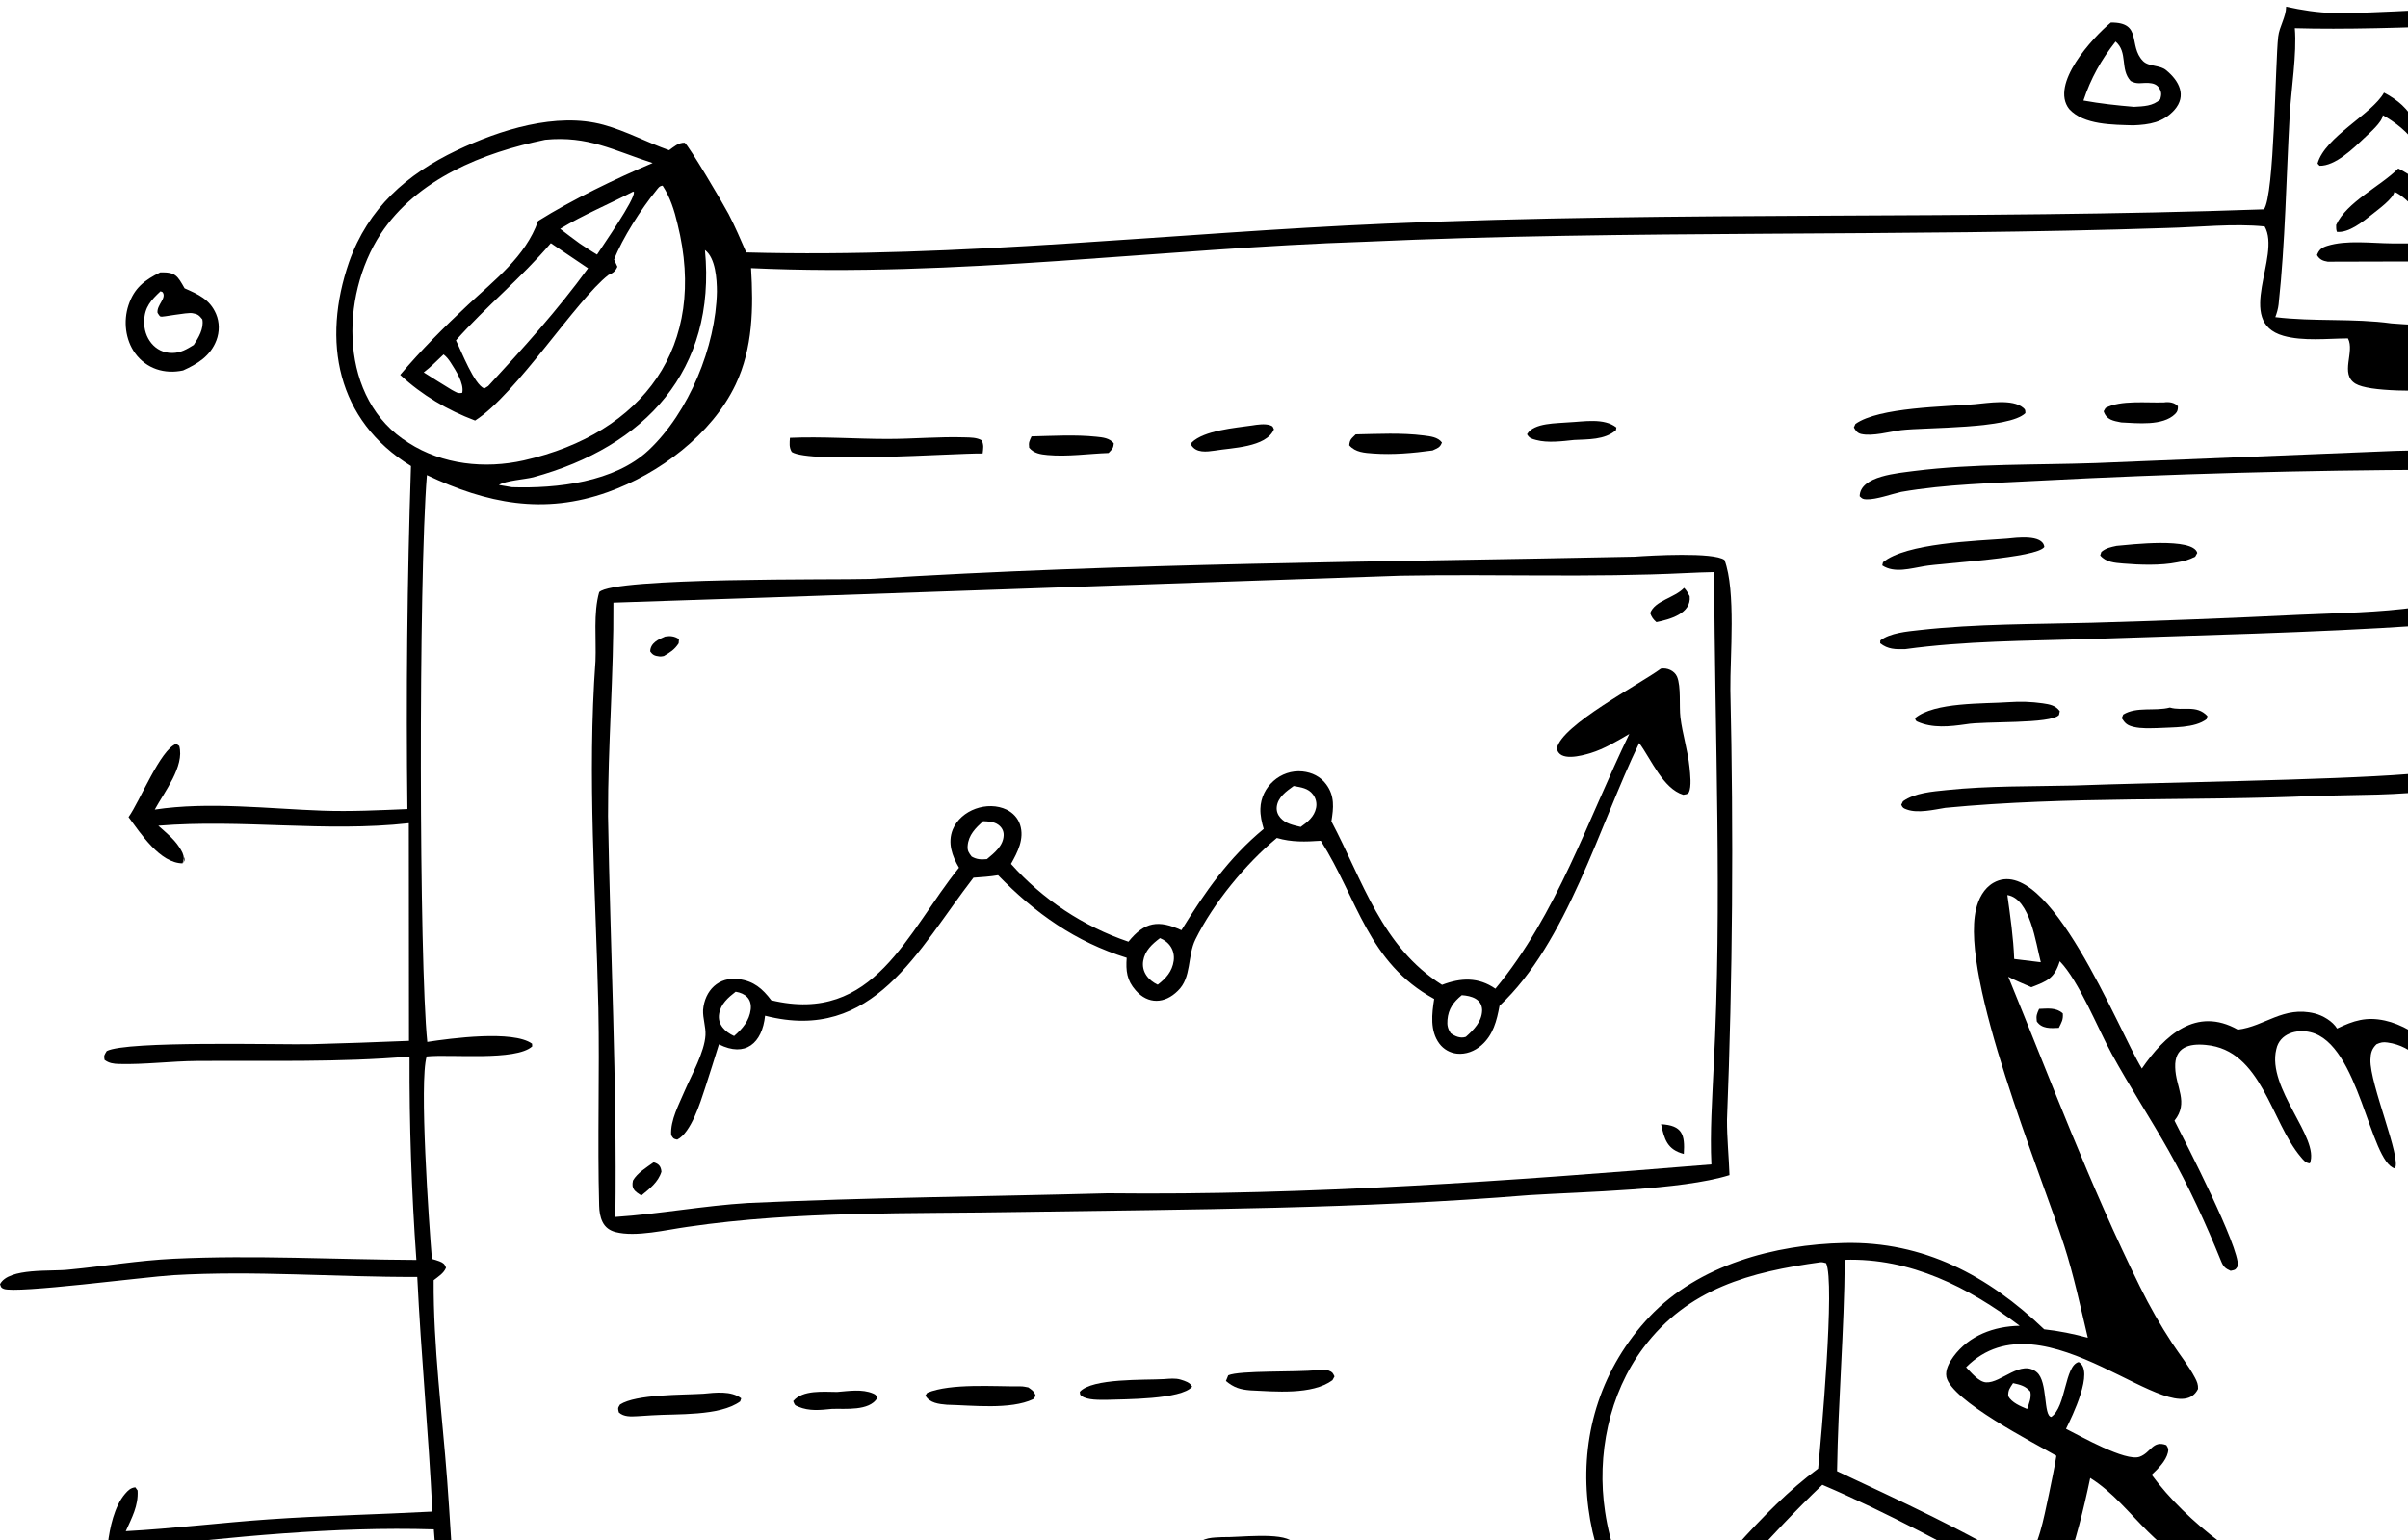 <svg width="186" height="119" viewBox="0 0 186 119" fill="none" xmlns="http://www.w3.org/2000/svg">
<path d="M14.142 28.617C15.264 28.114 16.253 27.5 16.714 26.299C16.964 25.646 16.966 24.897 16.69 24.251C16.207 23.123 15.307 22.735 14.259 22.273C13.706 21.303 13.566 21.011 12.382 21.039C11.166 21.634 10.359 22.255 9.922 23.586C9.523 24.799 9.679 26.24 10.434 27.285C11.303 28.485 12.718 28.927 14.142 28.617ZM11.139 24.792C11.165 23.724 11.673 23.184 12.401 22.501L12.555 22.565C12.907 23.023 12.09 23.559 12.169 24.167C12.248 24.264 12.293 24.405 12.406 24.459C12.529 24.518 14.417 24.12 14.869 24.195C15.284 24.265 15.384 24.364 15.631 24.672C15.762 25.376 15.339 26.079 14.967 26.648C14.431 26.976 13.963 27.265 13.31 27.267C11.956 27.288 11.085 26.072 11.139 24.792Z" fill="black"/>
<path d="M164.778 9.681C166.019 9.63 167.082 9.469 167.956 8.498C168.927 7.393 168.321 6.249 167.331 5.433C166.838 5.006 165.976 5.166 165.532 4.715C164.365 3.528 165.525 1.721 163.048 1.74C161.628 2.916 158.321 6.511 159.83 8.425C160.951 9.664 163.237 9.633 164.778 9.681ZM163.411 3.21C164.386 4.04 163.735 5.337 164.576 6.258C165.079 6.546 165.436 6.377 165.968 6.411C166.296 6.432 166.592 6.508 166.78 6.804C166.989 7.134 166.952 7.33 166.863 7.676C166.298 8.206 165.571 8.21 164.837 8.254C163.52 8.143 162.23 8.005 160.929 7.768C161.503 6.043 162.296 4.631 163.411 3.21Z" fill="black"/>
<path d="M239.558 102.833C237.726 101.952 229.919 103.53 227.5 103.779C220.381 104.51 213.349 104.804 206.199 104.928C206.082 103.04 203.962 101.444 203.638 99.505C203.176 96.734 204.372 87.571 203.316 85.932C211.716 85.76 220.109 85.091 228.506 84.96C228.497 85.002 228.49 85.044 228.478 85.086C228.305 85.795 227.408 86.185 227.554 87.046C227.824 87.206 227.97 87.253 228.284 87.156C229.023 86.916 230.651 85.657 230.721 84.843C231.995 84.892 233.806 85.105 234.891 84.309L234.985 84.03C234.281 83.142 232.659 83.458 231.65 83.458C230.937 82.117 229.274 79.81 227.6 79.786L227.347 79.961C227.315 80.357 227.413 80.516 227.678 80.819C228.338 81.577 229.579 82.312 229.85 83.304C227.713 83.88 223.896 83.786 221.53 83.897C215.452 84.179 209.339 84.527 203.255 84.565C204.087 83.413 203.956 71.395 203.638 69.558C203.605 69.358 203.562 69.222 203.473 69.043C215.175 69.074 226.895 68.885 238.585 68.511C238.974 68.46 239.49 68.275 239.784 68.018C239.885 67.93 239.937 67.824 240 67.707C239.834 67.388 239.745 67.365 239.397 67.256C237.892 66.784 230.013 67.305 227.831 67.346C219.725 67.499 211.589 67.526 203.488 67.856C203.832 67.16 203.593 54.108 203.24 53.067C203.185 52.901 203.1 52.794 202.992 52.657C209.393 52.132 215.804 51.846 222.227 51.8C222.186 52.551 221.417 52.874 221.369 53.63C221.483 53.982 221.45 53.999 221.796 54.182C222.75 54.084 224.143 52.531 224.407 51.66C225.47 51.7 226.657 51.853 227.52 51.099L227.5 50.86C226.668 50.194 225.605 50.365 224.603 50.356C224.621 48.852 221.614 47.131 220.322 46.9C219.917 46.832 219.634 46.974 219.312 47.203L219.275 47.44C219.876 48.616 222.191 48.964 223.121 49.962L223.079 50.178C221.888 50.653 219.333 50.51 217.979 50.56C213.613 50.72 207.084 50.614 203.016 51.525C203.155 51.192 203.198 50.888 203.205 50.531C203.259 47.454 202.909 44.314 202.77 41.237C202.66 38.787 202.817 31.454 202.055 29.519C204.756 29.355 207.458 29.238 210.163 29.167C212.02 29.12 213.959 29.207 215.797 28.957C216.577 27.833 216.082 13.367 215.929 11.01C215.819 9.388 215.625 7.777 215.346 6.176C215.106 4.841 214.553 1.41 213.425 0.628C211.025 -1.034 185.295 1.144 180.254 1.006C179.003 0.971 177.808 0.788 176.588 0.515C176.576 1.331 176.066 2.035 175.974 2.839C175.742 4.85 175.689 15.077 174.872 16.17C152.288 16.976 129.669 16.304 107.089 17.275C90.603 17.98 74.153 19.949 57.643 19.5C57.207 18.508 56.782 17.498 56.28 16.537C55.903 15.816 53.194 11.211 52.884 11.023C52.395 11.013 52.063 11.329 51.684 11.603C49.987 11.004 48.345 10.114 46.62 9.641C42.974 8.641 38.598 10.037 35.281 11.616C31.406 13.462 28.435 16.085 26.964 20.239C24.849 26.347 25.995 32.473 31.745 35.999C31.453 44.83 31.361 53.664 31.469 62.5C29.287 62.59 27.102 62.7 24.919 62.624C20.717 62.477 16.112 61.911 11.954 62.541C12.682 61.196 14.272 59.195 13.847 57.627L13.618 57.46C12.388 57.888 10.8 61.913 9.929 63.121C10.872 64.388 12.35 66.677 14.103 66.694L14.197 66.313C14.189 66.001 14.06 65.775 13.843 65.438C13.433 64.803 12.79 64.288 12.229 63.786C18.705 63.262 25.116 64.31 31.578 63.593L31.591 80.405C29.047 80.512 26.502 80.599 23.956 80.666C21.464 80.709 9.786 80.388 8.244 81.194C8.067 81.498 8.007 81.517 8.075 81.876C8.42 82.136 8.766 82.181 9.187 82.193C11.156 82.248 13.209 81.975 15.198 81.961C20.637 81.921 26.22 82.082 31.633 81.617C31.612 86.861 31.788 92.099 32.162 97.331C25.923 97.302 19.656 96.942 13.421 97.238C10.695 97.368 8.041 97.82 5.335 98.076C4.032 98.242 0.672 97.903 0 99.207C0.086 99.431 0.065 99.473 0.29 99.565C1.24 99.953 11.194 98.637 13.384 98.508C19.688 98.137 25.935 98.668 32.231 98.644C32.524 104.692 33.103 110.721 33.396 116.769C29.19 116.994 24.98 117.077 20.776 117.369C17.084 117.625 13.413 118.082 9.716 118.285C10.184 117.239 10.7 116.321 10.629 115.139L10.452 114.895C10.088 114.935 9.894 115.13 9.66 115.401C8.827 116.368 8.475 118.044 8.326 119.285C9.279 120.717 10.409 122.512 12.213 122.905L12.443 122.603C12.078 121.394 11.058 120.49 10.222 119.589C17.901 118.739 25.778 117.908 33.51 118.145C33.686 120.572 33.876 122.997 34.081 125.422C34.226 127.046 34.69 129.154 34.435 130.752C34.356 131.246 33.983 132.272 34.294 132.642C35.176 133.059 36.339 132.514 37.065 132.947C37.192 133.693 36.978 134.437 37.697 134.938C38.488 135.489 40.249 135.489 41.227 135.531C45.627 135.722 50.069 135.392 54.473 135.352C59.419 135.306 64.361 135.537 69.31 135.437C78.559 135.271 87.813 134.328 97.034 133.656C110.732 133.541 134.628 132.201 148.344 132.231C151.182 132.145 154.015 131.813 156.852 131.682C161.5 131.467 166.147 131.427 170.8 131.192C173.814 131.036 177.231 131.415 180.173 130.756C180.428 130.941 180.613 131.14 180.781 131.404C182.51 134.095 183.889 136.975 185.677 139.65C185.962 140.077 186.341 140.519 186.476 141.016C195.203 140.67 215.013 128.537 216.99 119.734C216.903 117.928 212.977 114.934 212.032 113.092C211.476 112.07 211.229 109.582 210.209 109.068C209.595 109.237 209.246 110.088 208.663 110.384C208.638 109.19 207.736 106.901 206.707 106.21C215.994 106.281 225.243 105.474 234.445 104.28C235.862 104.077 238.984 104.44 239.831 103.166C239.754 102.948 239.769 102.934 239.558 102.833ZM201.007 94.895C200.576 93.514 197.259 86.878 196.279 86.144C197.27 86.117 198.26 86.074 199.248 86.015L202.024 85.928C202.299 86.277 202.325 86.623 202.368 87.052C202.525 88.675 202.665 95.702 201.796 96.746C201.895 95.992 201.573 95.372 201.007 94.895ZM176.005 23.512C176.523 18.722 176.59 13.798 176.858 8.986C176.971 6.929 177.427 4.138 177.257 2.177C184.704 2.4 196.587 1.598 204.165 1.399C205.69 1.356 211.709 1.065 212.641 1.724C212.852 1.874 212.883 2.172 212.915 2.417C213.248 4.96 212.63 9.115 212.536 11.826C212.408 15.486 212.593 19.186 212.329 22.837C212.279 23.526 212.299 24.521 211.877 25.075C209.161 25.901 188.699 25.323 184.72 24.982C181.785 24.576 178.722 24.861 175.752 24.5C175.87 24.184 175.968 23.848 176.005 23.512ZM54.453 19.314C55.276 19.923 55.374 21.585 55.376 22.524C55.297 26.769 53.21 31.853 50.106 34.772C47.471 37.251 43.017 37.746 39.549 37.635C39.211 37.584 38.875 37.521 38.538 37.464C39.013 37.133 40.575 37.029 41.186 36.87C49.84 34.51 55.337 28.606 54.453 19.314ZM31.56 34.209C26.176 30.864 26.226 22.94 29.404 18.07C32.211 13.819 37.319 11.781 42.115 10.796C45.442 10.472 47.393 11.622 50.412 12.593C47.579 13.786 44.16 15.442 41.565 17.07C40.595 19.826 38.185 21.642 36.123 23.573C34.283 25.293 32.54 27.034 30.911 28.96C32.593 30.528 34.557 31.676 36.699 32.487C39.903 30.439 44.508 23.177 46.992 21.245C47.36 21.086 47.528 20.966 47.688 20.605L47.435 20.052C48.049 18.443 49.568 16.076 50.67 14.741C50.835 14.542 50.912 14.368 51.182 14.343C51.769 15.234 52.092 16.271 52.335 17.302C54.688 26.747 49.693 33.469 40.453 35.566C37.458 36.239 34.176 35.891 31.56 34.209ZM35.219 26.295C37.54 23.675 40.264 21.474 42.548 18.785L45.423 20.723C43.067 23.962 40.423 26.885 37.711 29.824L37.411 30.011C36.624 29.709 35.643 27.139 35.219 26.295ZM35.705 30.344C35.35 30.426 35.212 30.278 34.893 30.117C34.168 29.674 33.447 29.224 32.73 28.769C33.273 28.358 33.764 27.846 34.261 27.381C34.49 27.552 34.661 27.773 34.814 28.013C35.19 28.599 35.864 29.618 35.705 30.344ZM44.796 18.823C44.278 18.454 43.776 18.059 43.268 17.676C45.044 16.598 47.063 15.76 48.912 14.797L48.971 14.852C48.991 15.495 46.649 18.838 46.117 19.667C45.668 19.405 45.234 19.104 44.796 18.823ZM65.929 131.491C59.02 131.603 52.088 131.764 45.179 131.739C42.062 131.727 39.041 131.144 35.925 131.555C35.154 125.845 34.968 120.02 34.535 114.275C34.15 109.158 33.466 104.034 33.497 98.898C33.851 98.618 34.287 98.357 34.453 97.924C34.336 97.634 34.242 97.56 33.95 97.44C33.761 97.363 33.556 97.311 33.361 97.255C33.129 94.412 32.374 83.587 32.956 81.611C34.807 81.418 39.832 81.986 41.109 80.835L41.097 80.624C39.629 79.561 34.801 80.213 33.005 80.487C32.373 74.33 32.323 44.879 32.975 36.702C37.601 38.895 42 39.784 46.957 38.013C50.914 36.599 54.989 33.56 56.821 29.705C58.158 26.892 58.2 23.756 58.013 20.713C73.906 21.445 89.6 19.192 105.47 18.675C125.744 17.753 146.968 18.299 167.316 17.614C169.718 17.558 172.566 17.245 174.927 17.493C176.238 19.783 172.546 24.855 176.381 25.942C177.902 26.373 179.781 26.151 181.362 26.143C181.914 27.176 180.711 28.898 181.946 29.642C184.071 30.896 196.637 29.59 200.097 29.624C200.287 29.866 200.396 30.104 200.45 30.405C200.704 31.829 200.698 33.355 200.781 34.801L201.23 42.703C202.05 56.314 202.583 70.166 202.425 83.809C202.392 84.072 202.323 84.301 202.227 84.547C200.008 84.827 197.791 84.835 195.559 84.853C195.478 83.883 194.363 82.851 193.666 82.255C192.692 81.422 191.159 80.291 189.805 80.387C189.065 80.439 188.418 80.791 187.723 81.001C187.033 79.948 185.414 79.094 184.213 78.836C182.779 78.527 181.808 78.837 180.521 79.454C180.181 78.891 179.423 78.446 178.799 78.29C176.368 77.685 174.951 79.283 172.855 79.539C169.644 77.736 167.214 79.974 165.443 82.546C163.653 79.644 158.223 65.773 153.978 68.196C153.235 68.622 152.821 69.435 152.633 70.243C151.391 75.577 157.63 90.587 159.44 96.211C160.187 98.534 160.702 100.969 161.268 103.342C160.152 103.044 159.048 102.813 157.898 102.691C153.559 98.541 148.601 95.886 142.461 96.02C137.09 96.137 131.218 97.703 127.426 101.702C119.941 109.633 121.466 121.702 129.092 128.95C108.034 129.713 86.99 130.742 65.929 131.491ZM157.637 74.332L155.582 74.082C155.521 72.429 155.281 70.778 155.054 69.141C156.832 69.425 157.25 72.883 157.637 74.332ZM150.346 106.369C150.727 108.198 157.083 111.448 158.839 112.461C158.683 113.463 158.455 114.464 158.258 115.459C157.831 117.416 157.521 119.366 156.336 121.03C152.173 118.407 146.416 115.773 141.899 113.648C141.983 108.202 142.457 102.776 142.494 97.32C147.562 97.163 152.059 99.439 156.006 102.419C154.021 102.456 152.088 103.162 150.883 104.808C150.576 105.228 150.235 105.835 150.346 106.369ZM155.494 106.849C156.057 106.976 156.446 107.06 156.827 107.5C156.927 107.976 156.732 108.398 156.582 108.846C156.063 108.628 155.399 108.361 155.12 107.852C155.108 107.369 155.239 107.242 155.494 106.849ZM140.438 113.45C136.052 116.648 131.928 122.087 128.275 126.182C127.729 125.474 127.193 124.758 126.668 124.035C125.278 121.835 124.356 119.343 123.978 116.769C123.325 112.415 124.269 107.684 126.93 104.129C130.382 99.52 135.212 98.252 140.637 97.506C140.786 97.5 140.909 97.543 141.052 97.58C141.757 99.026 140.666 111.137 140.438 113.45ZM143.672 128.255C139.571 128.41 135.498 128.816 131.39 128.822C130.603 128.281 129.871 127.621 129.129 127.018C133.083 122.981 136.661 118.6 140.763 114.703C145.835 116.862 150.686 119.554 155.561 122.119C152.061 126.203 148.984 127.741 143.672 128.255ZM155.115 128.1C154.079 128.434 152.663 128.219 151.573 128.15L151.344 128.043C151.936 127.117 153.276 126.453 154.089 125.674C155.007 124.796 155.84 123.802 156.682 122.851C156.73 124.181 155.36 125.664 155.237 126.723C155.199 127.051 155.312 127.525 155.325 127.876L155.115 128.1ZM156.104 128.087C159.015 123.903 160.422 119.116 161.453 114.173C163.189 115.251 164.495 116.92 165.939 118.342C168.535 120.896 171.725 123 175.027 124.519C176.543 125.216 181.795 126.751 182.534 127.905C173.733 127.748 164.908 128.053 156.104 128.087ZM209.529 111.955C210.482 112.085 210.799 113.565 211.251 114.29C212.055 115.601 215.348 118.728 215.614 119.546C215.759 120.345 215.219 121.134 214.782 121.764C209.435 129.807 197.962 137.146 188.614 139.283L188.422 139.349C186.948 139.036 184.278 131.874 182.584 130.601C182.653 130.588 182.719 130.577 182.786 130.558C184.208 130.147 185.75 129.079 187.072 128.361C193.858 124.679 200.502 120.687 206.273 115.507C207.408 114.488 208.802 113.312 209.529 111.955ZM206.911 109.458C207.445 109.92 207.855 111.249 207.693 111.919C205.568 116.08 189.606 126.303 185.101 127.516C183.762 124.172 180.855 123.967 177.886 122.803C173.616 121.111 168.923 117.634 166.2 113.927C166.673 113.482 167.305 112.861 167.455 112.207C167.522 111.921 167.474 111.868 167.331 111.634C166.277 111.237 166.144 112.221 165.269 112.535C164.18 112.924 160.7 110.936 159.584 110.378C160.044 109.442 161.799 105.888 160.561 105.22C159.47 105.496 159.597 108.686 158.442 109.459C157.82 109.361 158.192 106.751 157.337 106.017C156.118 104.972 154.581 106.861 153.412 106.79C152.832 106.755 152.24 106.005 151.866 105.622C157.862 99.587 167.923 111.036 169.781 107.298C169.798 106.954 169.702 106.726 169.544 106.428C169.056 105.501 168.361 104.643 167.786 103.765C166.86 102.353 166.05 100.926 165.303 99.412C161.442 91.596 158.422 83.502 155.124 75.453C155.702 75.756 156.307 76.004 156.907 76.263C158.151 75.783 158.683 75.585 159.1 74.254C160.586 75.782 162.026 79.421 163.108 81.4C164.498 83.942 166.096 86.374 167.518 88.9C169.078 91.672 170.375 94.492 171.567 97.435C171.741 97.859 171.893 97.995 172.298 98.171C172.651 98.091 172.654 98.125 172.86 97.799C172.969 96.306 168.895 88.406 167.963 86.57C169.091 85.155 168.05 84.003 168.019 82.451C167.959 80.908 169.072 80.589 170.389 80.722C174.716 81.109 175.402 86.666 177.728 89.387C177.937 89.633 178.093 89.845 178.42 89.869C179.208 87.912 175.08 84.074 175.829 81.053C176.082 79.849 177.393 79.473 178.466 79.739C182.239 80.632 183.041 89.74 184.984 90.263C185.531 89.503 183.044 83.769 183.098 81.865C183.113 81.361 183.2 81.024 183.566 80.669C183.869 80.528 184.08 80.481 184.416 80.534C188.391 81.077 189.044 86.693 191.032 87.202C191.718 86.314 189.945 83.365 189.945 82.156L190.306 81.832C191.895 82.05 194.177 84.75 194.991 86.098C197.617 90.384 199.73 95.003 202.005 99.48C203.401 102.231 205.009 104.894 206.313 107.689C206.569 108.236 206.916 108.847 206.911 109.458Z" fill="black"/>
<path d="M14.162 66.672C14.265 66.45 14.29 66.448 14.222 66.216L14.197 66.314C14.2 66.421 14.189 66.537 14.162 66.672Z" fill="black"/>
<path d="M199.455 20.182C200.816 20.076 202.521 19.932 203.727 19.273C205.57 18.265 207.615 16.533 208.264 14.446C208.346 14.189 208.403 13.922 208.272 13.673C208.075 13.3 207.624 13.157 207.225 13.19C205.565 20.327 196.936 18.814 191.371 18.766C189.165 18.749 186.959 18.819 184.751 18.802C183.182 18.79 181.255 18.524 179.759 18.993C179.319 19.131 179.13 19.289 178.969 19.705C179.168 20.04 179.411 20.156 179.798 20.216L191.397 20.185C194.075 20.203 196.783 20.389 199.455 20.182Z" fill="black"/>
<path d="M196.291 16.244C198.237 15.709 202.26 12.892 203.32 11.152C203.468 10.907 203.47 10.85 203.433 10.571C203.087 10.266 202.981 10.261 202.508 10.277C201.425 11.795 198.479 14.04 196.643 14.545C196.125 13.202 193.553 10.841 192.161 10.267C191.94 11.085 188.678 14.895 187.754 15.38C187.442 14.344 186.176 13.474 185.249 13.014C183.882 14.387 181.26 15.602 180.449 17.377C180.451 17.579 180.441 17.718 180.506 17.91C181.429 18.01 182.536 17.11 183.241 16.548C183.681 16.195 184.855 15.349 184.951 14.816C186.045 15.286 187.008 16.936 188.2 16.976C189.206 16.657 192.233 13.367 192.128 12.233C193.019 12.67 196.003 15.418 196.291 16.244Z" fill="black"/>
<path d="M182.617 10.667C183.024 10.28 184.017 9.435 184.056 8.901C184.796 9.306 186.255 10.316 186.471 11.165C188.189 10.505 190.613 8.165 192.014 6.881C192.388 6.539 193.15 5.663 193.581 5.497C193.662 5.466 193.753 5.506 193.84 5.511C194.287 5.919 196.602 11.287 198.373 11.063C199.546 10.908 201.639 8.703 202.36 7.743C203.183 7.997 204.542 8.268 205.126 8.905C205.123 9.303 205.047 9.583 205.302 9.908C205.788 10.074 206.177 10.025 206.639 9.799C207.12 9.564 207.615 9.143 207.798 8.624C207.926 8.261 207.876 7.886 207.68 7.557C207.232 6.805 205.589 5.234 204.756 4.986L204.525 5.041C204.405 5.32 204.37 5.551 204.501 5.839C204.762 6.416 205.254 6.837 205.346 7.489C204.468 6.91 203.116 6.444 202.101 6.2C201.659 7.075 198.804 9.372 197.909 9.744C197.941 8.865 195.324 4.744 194.577 4.003C194.329 3.757 194.237 3.687 193.889 3.701C193.767 3.706 193.655 3.728 193.534 3.757C192.987 4.81 187.604 8.985 186.452 9.508C186.166 8.455 185.07 7.638 184.145 7.158C183.231 8.814 179.58 10.569 179.012 12.633L179.169 12.804C180.376 12.834 181.782 11.461 182.617 10.667Z" fill="black"/>
<path d="M157.506 77.936C157.32 78.357 157.274 78.452 157.326 78.904C157.714 79.488 158.406 79.434 159.029 79.403C159.241 78.969 159.377 78.779 159.337 78.286C158.811 77.813 158.176 77.914 157.506 77.936Z" fill="black"/>
<path d="M163.851 32.631C165.068 32.685 167.056 32.926 168.012 31.982C168.21 31.786 168.23 31.643 168.228 31.378C167.97 31.087 167.534 31.024 167.159 31.082C165.845 31.131 163.776 30.889 162.638 31.517L162.492 31.77C162.714 32.442 163.231 32.507 163.851 32.631Z" fill="black"/>
<path d="M67.435 107.646C66.588 107.286 65.557 107.458 64.664 107.529C63.633 107.526 62.003 107.348 61.269 108.238C61.394 108.542 61.366 108.545 61.667 108.671C62.528 109.032 63.374 108.926 64.279 108.837C65.298 108.805 67.14 109.02 67.758 108.009C67.657 107.774 67.672 107.746 67.435 107.646Z" fill="black"/>
<path d="M93.837 34.809C95.114 34.59 97.812 34.571 98.403 33.166C98.302 32.96 98.343 32.934 98.108 32.851C97.706 32.71 97.118 32.801 96.706 32.867C95.41 33.054 93.006 33.247 92.051 34.183L92.005 34.365C92.393 35.011 93.194 34.901 93.837 34.809Z" fill="black"/>
<path d="M167.607 54.656C166.455 54.961 165.041 54.559 164.005 55.196L163.89 55.479C164.151 55.882 164.314 56.033 164.811 56.152C165.414 56.296 166.077 56.255 166.693 56.243C167.805 56.169 169.524 56.265 170.447 55.549L170.508 55.316C169.647 54.398 168.62 54.955 167.607 54.656Z" fill="black"/>
<path d="M73.63 119.314L73.4 119.287L73.321 119.35C72.324 119.368 69.842 119.164 69.22 120.102C69.72 120.999 71.135 120.759 72.008 120.758C72.969 120.674 75.786 120.764 76.363 119.921C76.037 118.956 74.419 119.266 73.63 119.314Z" fill="black"/>
<path d="M118.662 33.991C119.538 34.229 120.68 34.084 121.578 33.987C122.663 33.929 123.944 33.991 124.817 33.234L124.854 33.024C123.903 32.265 122.329 32.573 121.197 32.623C120.285 32.712 118.467 32.64 117.951 33.546C118.138 33.862 118.305 33.894 118.662 33.991Z" fill="black"/>
<path d="M80.915 35.15C82.467 35.292 84.073 35.048 85.627 34.993C85.903 34.693 86 34.661 86.03 34.243C85.695 33.833 85.181 33.788 84.684 33.736C83.047 33.564 81.326 33.672 79.679 33.709C79.51 34.081 79.442 34.168 79.494 34.584C79.863 35.024 80.37 35.099 80.915 35.15Z" fill="black"/>
<path d="M81.64 119.149C81.135 119.231 80.809 119.285 80.415 119.646L80.316 119.878C80.934 120.977 85.584 120.495 86.741 120.302C87.154 120.155 87.394 120.115 87.692 119.767L87.663 119.507C86.65 118.836 83.003 119.168 81.64 119.149Z" fill="black"/>
<path d="M94.413 118.742C93.751 118.781 92.821 118.74 92.463 119.419C92.578 120.693 97.095 120.096 98.023 120.05C98.6 119.922 99.074 119.806 99.584 119.492L99.541 119.514L99.832 119.096C98.969 118.332 95.655 118.782 94.413 118.742Z" fill="black"/>
<path d="M106.093 35.033C107.595 35.141 109.168 35.002 110.655 34.796C111.03 34.611 111.226 34.599 111.38 34.181C111.052 33.755 110.485 33.706 109.971 33.639C108.251 33.419 106.448 33.521 104.719 33.554C104.397 33.882 104.262 33.927 104.22 34.397C104.688 34.945 105.406 34.984 106.093 35.033Z" fill="black"/>
<path d="M168.165 43.442C168.688 43.352 169.088 43.251 169.563 43.001L169.722 42.717C169.402 41.501 164.561 42.078 163.491 42.173C163.034 42.273 162.685 42.331 162.314 42.639L162.225 42.907C162.661 43.432 163.339 43.478 163.988 43.533C165.275 43.641 166.908 43.699 168.165 43.442Z" fill="black"/>
<path d="M79.428 107.179C79.229 107.146 79.012 107.088 78.811 107.098C76.784 107.118 73.455 106.847 71.625 107.595L71.479 107.803C71.799 108.389 72.534 108.465 73.135 108.517C75.085 108.559 78.039 108.918 79.802 108.089L79.999 107.836C79.892 107.489 79.718 107.383 79.428 107.179Z" fill="black"/>
<path d="M91.205 106.58C90.794 106.451 90.332 106.51 89.909 106.538C88.376 106.625 84.368 106.456 83.408 107.519C83.431 107.692 83.393 107.73 83.544 107.841C84.006 108.179 84.949 108.137 85.495 108.138C86.82 108.088 91.252 108.125 92.085 107.122C91.91 106.792 91.558 106.691 91.205 106.58Z" fill="black"/>
<path d="M102.646 105.885C102.376 105.777 101.999 105.802 101.714 105.842C100.191 106.019 95.756 105.852 94.873 106.245L94.694 106.684C95.317 107.204 95.806 107.345 96.591 107.408C98.45 107.492 101.361 107.782 102.923 106.622L103.081 106.331C102.952 106.064 102.926 105.997 102.646 105.885Z" fill="black"/>
<path d="M54.332 107.667C52.728 107.77 49.154 107.69 47.89 108.502C47.712 108.796 47.723 108.773 47.802 109.111C48.191 109.466 48.733 109.428 49.227 109.404C49.598 109.386 49.969 109.363 50.34 109.334C52.262 109.205 55.593 109.415 57.172 108.261L57.254 108.025C56.487 107.422 55.246 107.58 54.332 107.667Z" fill="black"/>
<path d="M155.182 54.24C153.227 54.378 149.416 54.223 147.919 55.479C147.973 55.621 147.954 55.678 148.098 55.744C149.274 56.273 150.614 56.125 151.851 55.948C153.283 55.692 158.419 55.949 159.043 55.229L159.103 54.937C158.768 54.479 158.316 54.411 157.777 54.329C156.918 54.207 156.047 54.178 155.182 54.24Z" fill="black"/>
<path d="M157.909 42.254C157.79 41.255 155.713 41.547 155.011 41.615C152.663 41.79 147.207 41.961 145.448 43.435L145.391 43.68C146.331 44.305 147.599 43.904 148.619 43.739C150.013 43.486 157.348 43.122 157.909 42.254Z" fill="black"/>
<path d="M143.764 33.525C144.629 33.722 145.959 33.346 146.849 33.227C148.806 33 155.182 33.149 156.447 31.913C156.433 31.681 156.461 31.655 156.282 31.503C155.45 30.79 153.555 31.138 152.533 31.224C150.3 31.421 145.131 31.452 143.32 32.748L143.198 33.017C143.336 33.268 143.465 33.456 143.764 33.525Z" fill="black"/>
<path d="M75.903 35.029C75.946 34.62 76.005 34.411 75.835 34.016C75.431 33.789 74.98 33.799 74.526 33.785C72.54 33.721 70.541 33.909 68.553 33.908C66.052 33.907 63.513 33.713 61.018 33.821C60.992 34.225 60.94 34.55 61.159 34.914C62.54 35.818 73.521 35.008 75.903 35.029Z" fill="black"/>
<path d="M185.992 59.796C179.99 60.277 166.393 60.445 160.204 60.681C156.919 60.758 153.631 60.694 150.358 61.035C149.265 61.149 147.906 61.246 146.992 61.899L146.857 62.169C146.972 62.42 147.027 62.439 147.294 62.537C148.136 62.845 149.392 62.548 150.26 62.406C159.791 61.493 169.387 61.903 178.945 61.481C181.996 61.391 185.31 61.458 188.33 61.023C188.747 60.963 189.11 60.84 189.459 60.6L189.6 60.314C189.04 59.393 186.936 59.764 185.992 59.796Z" fill="black"/>
<path d="M145.23 49.693C145.826 50.169 146.423 50.166 147.145 50.152C151.762 49.514 156.531 49.513 161.184 49.373C169.598 49.078 178.684 48.889 187.026 48.324C187.601 48.252 188.145 48.225 188.611 47.841L188.727 47.512C188.368 46.783 187.465 46.812 186.76 46.898C183.74 47.326 180.654 47.357 177.61 47.494C172.264 47.754 166.916 47.96 161.566 48.11C157.147 48.225 152.648 48.184 148.252 48.676C147.313 48.781 146.001 48.891 145.241 49.476L145.23 49.693Z" fill="black"/>
<path d="M143.646 38.334C143.842 38.527 143.89 38.563 144.172 38.573C144.93 38.601 146.085 38.169 146.859 37.999C150.325 37.395 153.985 37.328 157.493 37.135C167.722 36.603 177.991 36.322 188.231 36.288C188.612 36.271 188.853 36.188 189.141 35.937L189.295 35.581C189.11 35.232 188.991 35.16 188.609 35.049C187.547 34.74 186.109 34.803 185.001 34.83L161.877 35.77C157.23 35.93 152.484 35.804 147.867 36.382C146.673 36.548 143.672 36.747 143.646 38.334Z" fill="black"/>
<path d="M133.399 86.503C133.835 75.447 133.91 64.38 133.659 53.316C133.63 50.688 134.104 45.665 133.206 43.26C132.365 42.634 127.537 42.915 126.266 43.005C106.567 43.422 86.837 43.484 67.16 44.719C64.645 44.801 47.398 44.584 46.284 45.745C45.822 47.353 46.065 49.377 45.997 51.058C45.349 59.993 46.026 68.937 46.22 77.877C46.322 82.963 46.142 88.061 46.282 93.144C46.294 93.574 46.351 94.002 46.543 94.393C46.749 94.812 47.096 95.058 47.543 95.175C49.12 95.586 51.483 94.995 53.113 94.772C61.611 93.524 70.347 93.775 78.925 93.622C91.991 93.422 105.077 93.387 118.109 92.325C122.291 92.06 129.867 91.943 133.592 90.779C133.542 89.352 133.393 87.931 133.399 86.503ZM132.366 82.45C132.256 84.946 132.076 87.451 132.193 89.95C116.681 91.219 101.13 92.355 85.558 92.181C76.298 92.429 67.027 92.505 57.774 92.932C54.359 93.139 50.953 93.779 47.534 94.009C47.666 83.684 47.141 73.377 46.966 63.058C46.951 57.548 47.417 52.063 47.381 46.556C67.65 45.895 87.922 45.151 108.192 44.472C115.542 44.334 122.9 44.628 130.243 44.27C130.962 44.224 131.688 44.217 132.409 44.193C132.448 56.945 133.043 69.704 132.366 82.45Z" fill="black"/>
<path d="M52.422 49.7L52.446 49.374C52.122 49.148 51.775 49.104 51.379 49.173C50.861 49.386 50.237 49.674 50.224 50.321C50.425 50.611 50.575 50.663 50.933 50.708C51.048 50.723 51.163 50.698 51.276 50.679C51.771 50.393 52.099 50.188 52.422 49.7Z" fill="black"/>
<path d="M128.307 86.846C128.559 88.012 128.783 88.809 130.063 89.141C130.162 87.642 129.948 86.94 128.307 86.846Z" fill="black"/>
<path d="M50.488 89.787C49.938 90.188 49.233 90.599 48.891 91.198C48.751 91.852 49.027 92.019 49.535 92.356C50.164 91.842 50.847 91.323 51.092 90.514C51.056 90.105 50.89 89.901 50.488 89.787Z" fill="black"/>
<path d="M127.945 48.061C128.966 47.854 130.661 47.401 130.514 46.062C130.387 45.82 130.278 45.608 130.082 45.413C129.367 46.191 127.815 46.39 127.465 47.367C127.584 47.687 127.69 47.835 127.945 48.061Z" fill="black"/>
<path d="M129.801 55.413C129.695 54.538 129.864 53.042 129.537 52.267C129.331 51.81 128.772 51.566 128.288 51.657C126.619 52.885 120.631 55.99 120.258 57.802C120.42 58.871 122.174 58.379 122.862 58.175C123.932 57.844 124.888 57.26 125.851 56.7C122.639 63.324 120.26 70.648 115.509 76.377C114.188 75.466 112.848 75.522 111.387 76.079C106.711 73.122 105.294 68.091 102.841 63.449C103.008 62.409 103.112 61.496 102.437 60.586C101.993 59.987 101.345 59.672 100.612 59.595C98.921 59.421 97.404 60.773 97.358 62.468C97.34 62.996 97.463 63.532 97.613 64.034C94.906 66.271 93.095 68.884 91.256 71.857C89.495 71.047 88.41 71.196 87.164 72.746C83.688 71.57 80.53 69.478 78.091 66.737C78.606 65.824 79.139 64.797 78.795 63.719C78.628 63.195 78.246 62.792 77.759 62.548C76.285 61.841 74.219 62.552 73.592 64.086C73.181 65.114 73.545 66.132 74.074 67.032C70.049 72.023 67.524 79.168 59.574 77.27C58.893 76.371 58.225 75.791 57.071 75.639C55.514 75.42 54.431 76.519 54.307 78.024C54.278 78.672 54.528 79.326 54.492 79.967C54.42 81.267 53.425 83.028 52.899 84.243C52.46 85.29 51.767 86.528 51.844 87.688C52.02 87.962 51.995 87.966 52.308 88.038C53.387 87.496 54.092 85.174 54.462 84.053C54.827 82.93 55.184 81.804 55.532 80.676C57.581 81.704 58.869 80.588 59.097 78.465C67.488 80.611 70.895 73.364 75.191 67.803C75.827 67.755 76.466 67.72 77.095 67.611C79.965 70.556 83.075 72.759 87.028 73.99C86.954 74.987 87.035 75.729 87.721 76.505C88.681 77.606 89.972 77.545 90.978 76.542C92.053 75.521 91.707 73.848 92.338 72.571C93.737 69.745 96.207 66.747 98.627 64.733C99.776 65.07 100.838 65.029 102.023 64.949C104.901 69.494 105.637 74.349 110.781 77.169C110.601 78.308 110.441 79.633 111.181 80.622C111.5 81.053 112.003 81.34 112.537 81.395C113.227 81.468 113.903 81.205 114.42 80.755C115.339 79.956 115.615 78.85 115.827 77.697C121.043 72.832 123.54 63.743 126.615 57.397C127.54 58.645 128.453 60.926 130.023 61.399C130.176 61.361 130.368 61.371 130.447 61.219C130.675 60.783 130.553 59.763 130.503 59.269C130.372 57.971 129.958 56.707 129.801 55.413ZM57.989 77.968C57.885 78.852 57.347 79.477 56.703 80.033C56.01 79.716 55.411 79.149 55.547 78.322C55.664 77.559 56.252 77.055 56.824 76.611C57.578 76.738 58.07 77.155 57.989 77.968ZM76.233 66.368C75.778 66.409 75.453 66.4 75.051 66.169C74.834 65.879 74.713 65.731 74.743 65.343C74.806 64.505 75.36 63.964 75.939 63.437C76.335 63.451 76.784 63.471 77.117 63.717C77.379 63.911 77.534 64.185 77.526 64.516C77.504 65.342 76.808 65.889 76.233 66.368ZM90.659 74.222C90.544 75.051 90.055 75.582 89.426 76.068C88.696 75.725 88.171 75.074 88.302 74.233C88.436 73.425 88.989 72.935 89.6 72.469C90.338 72.769 90.763 73.42 90.659 74.222ZM101.658 62.411C101.515 63.102 101.009 63.494 100.472 63.88C99.906 63.744 99.303 63.632 98.901 63.173C98.693 62.937 98.588 62.648 98.621 62.332C98.7 61.585 99.372 61.12 99.927 60.719C100.494 60.825 101.05 60.88 101.422 61.378C101.644 61.677 101.733 62.045 101.658 62.411ZM113.225 80.096C112.817 80.242 112.38 80.054 112.054 79.812C111.83 79.465 111.77 79.2 111.805 78.787C111.876 77.935 112.269 77.403 112.913 76.878C113.643 76.927 114.471 77.162 114.483 78.039C114.468 78.922 113.835 79.553 113.225 80.096Z" fill="black"/>
</svg>
